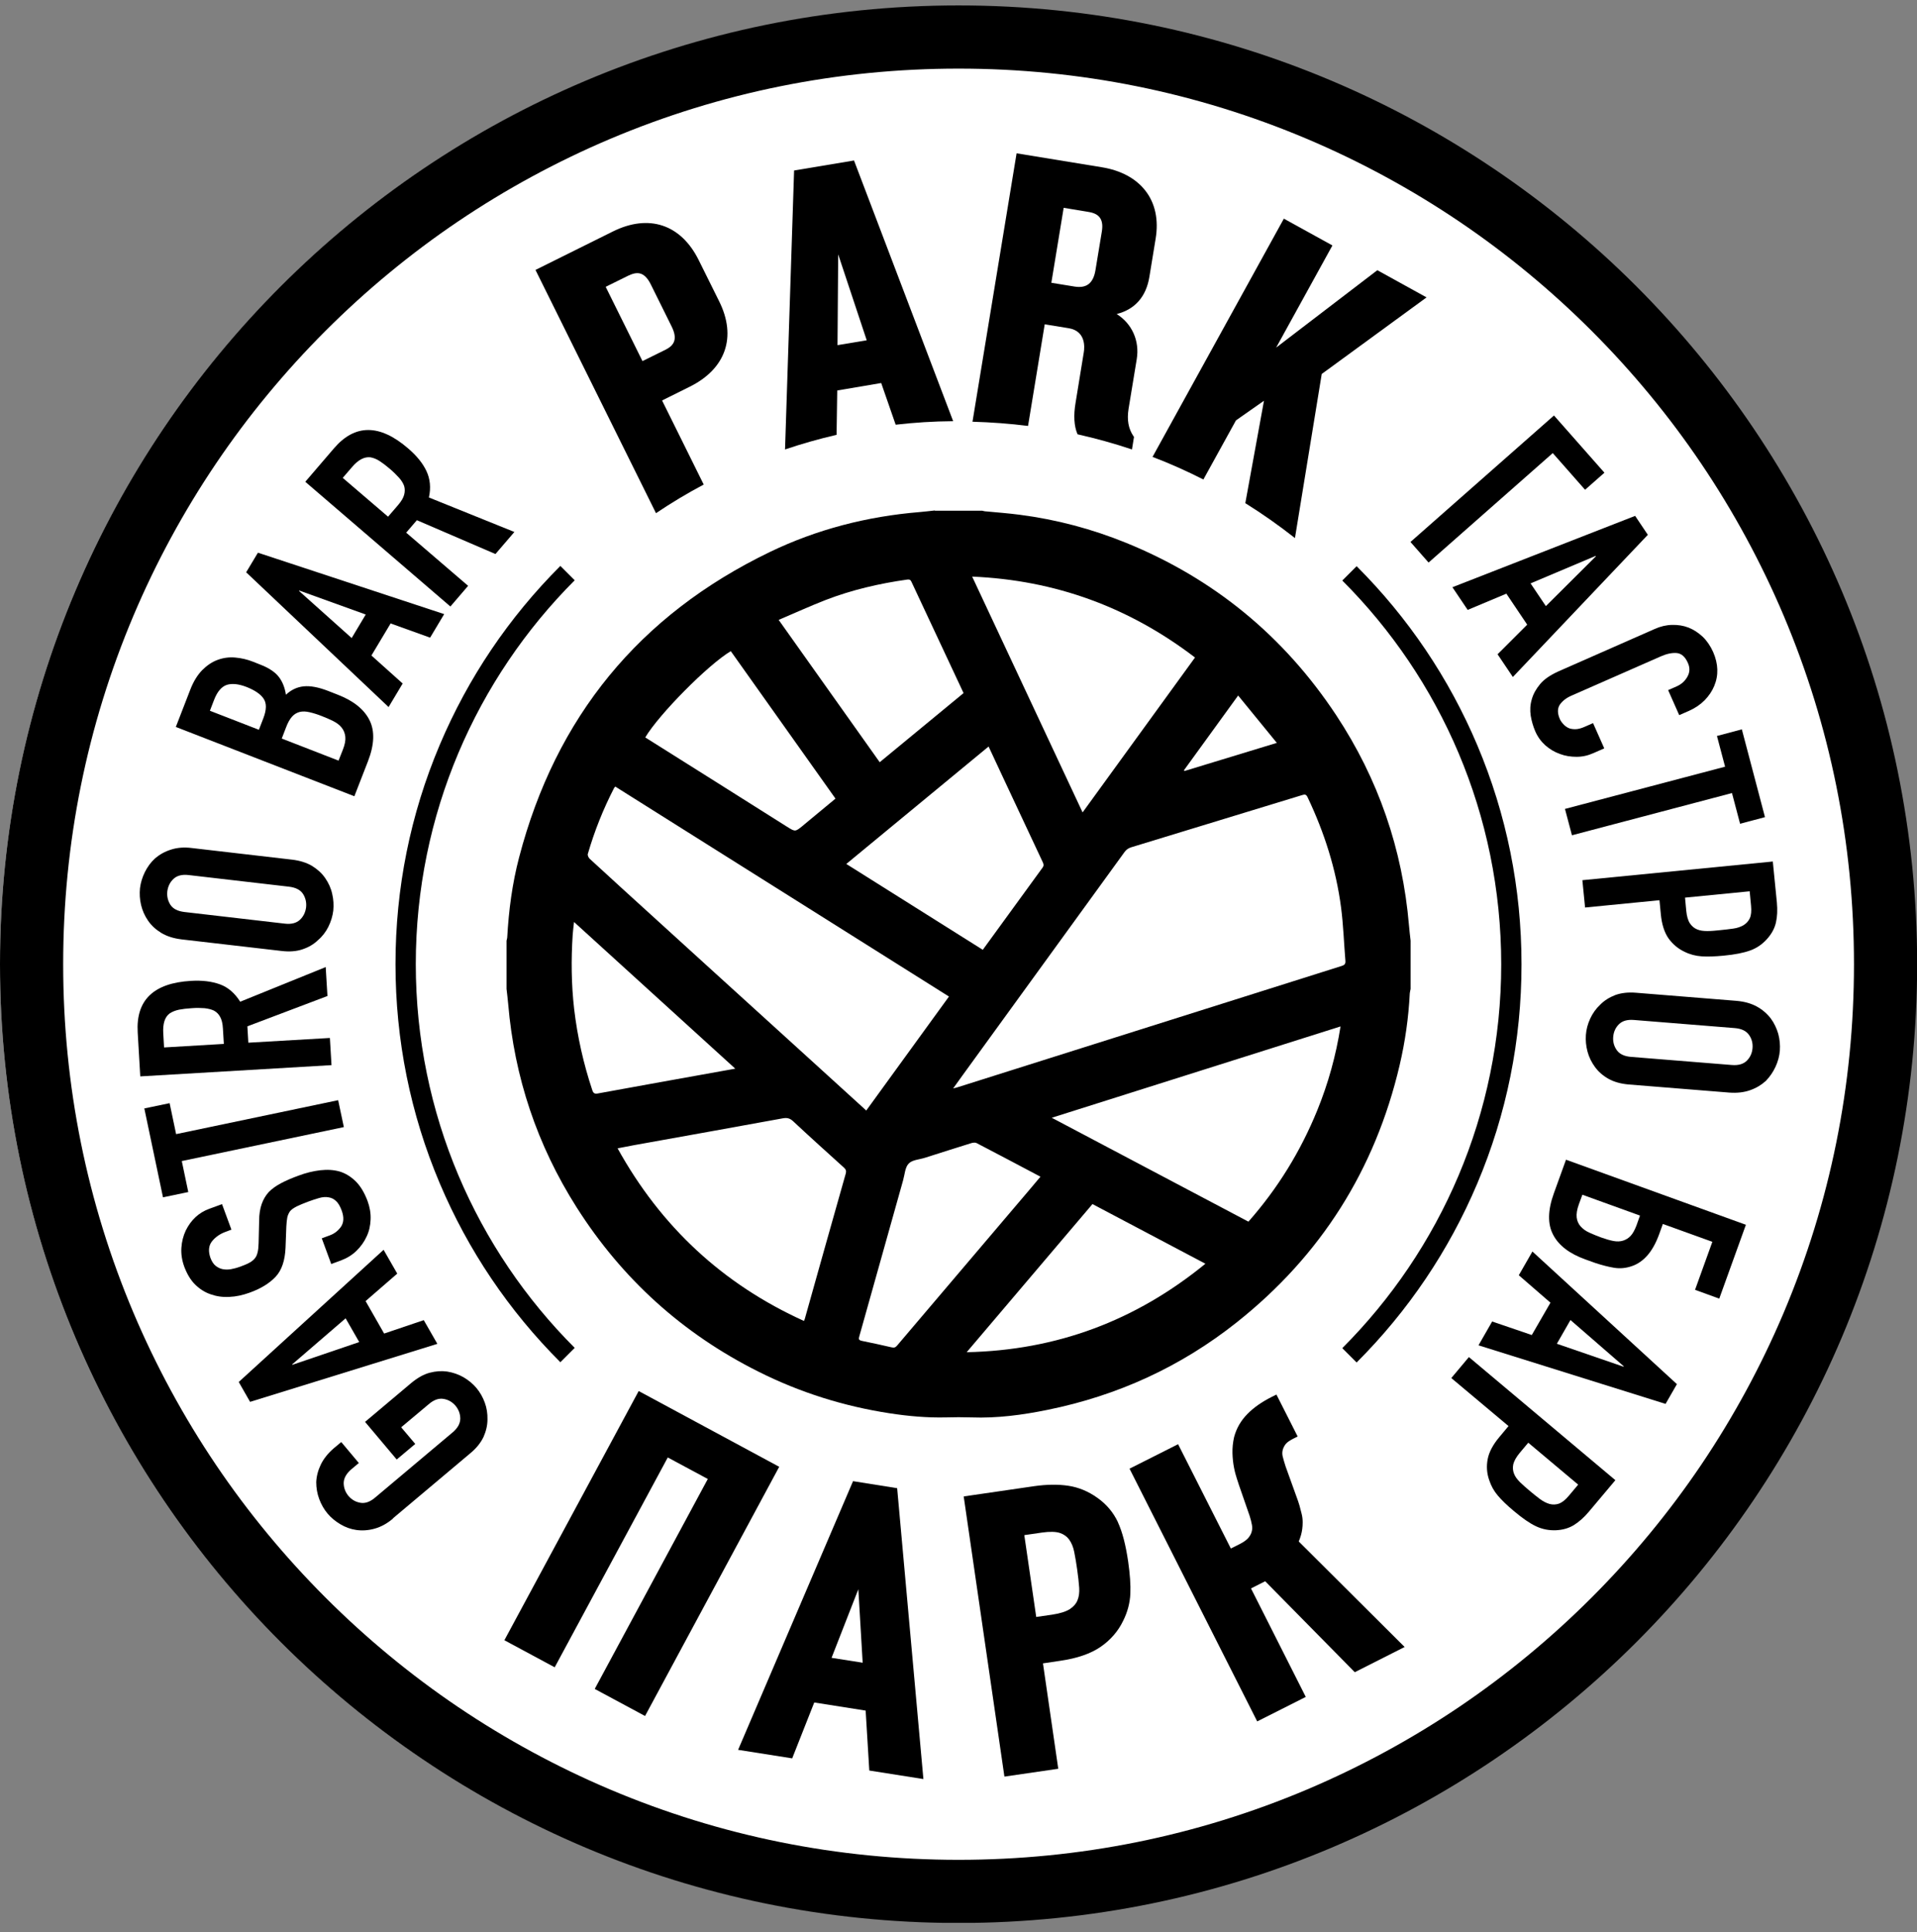 <svg xmlns="http://www.w3.org/2000/svg" width="129" height="130" viewBox="0 0 129 130" fill="none"><rect x="0" y="0" width="129" height="130" fill="#808080" stroke="none"/><g clip-path="url(#clip0_3370_17905)"><path d="M64.468 129.339C100.073 129.339 128.936 100.475 128.936 64.871C128.936 29.266 100.073 0.402 64.468 0.402C28.863 0.402 0 29.266 0 64.871C0 100.475 28.863 129.339 64.468 129.339Z" fill="white"></path><path d="M64.505 4.616C72.642 4.616 80.533 6.209 87.96 9.349C91.528 10.86 94.968 12.726 98.19 14.901C101.385 17.058 104.38 19.534 107.11 22.264C109.841 24.995 112.316 27.989 114.474 31.184C116.649 34.406 118.515 37.846 120.026 41.414C123.166 48.842 124.759 56.733 124.759 64.87C124.759 73.007 123.166 80.898 120.026 88.325C118.515 91.893 116.649 95.334 114.474 98.556C112.316 101.75 109.841 104.745 107.11 107.475C104.38 110.206 101.385 112.682 98.19 114.839C94.968 117.014 91.528 118.88 87.96 120.391C80.533 123.531 72.642 125.124 64.505 125.124C56.367 125.124 48.476 123.531 41.049 120.391C37.481 118.88 34.041 117.014 30.819 114.839C27.624 112.682 24.63 110.206 21.899 107.475C19.168 104.745 16.693 101.75 14.536 98.556C12.36 95.334 10.494 91.893 8.983 88.325C5.843 80.898 4.251 73.007 4.251 64.87C4.251 56.733 5.843 48.842 8.983 41.414C10.494 37.846 12.36 34.406 14.536 31.184C16.693 27.989 19.168 24.995 21.899 22.264C24.63 19.534 27.624 17.058 30.819 14.901C34.041 12.726 37.481 10.86 41.049 9.349C48.476 6.209 56.367 4.616 64.505 4.616ZM64.505 0.365C28.88 0.365 0 29.245 0 64.87C0 100.494 28.88 129.374 64.505 129.374C100.129 129.374 129.009 100.494 129.009 64.87C129.009 29.245 100.12 0.365 64.505 0.365Z" fill="black"></path><path d="M64.141 73.224C64.295 73.188 64.395 73.17 64.486 73.133C73.088 70.421 81.68 67.7 90.281 64.987C90.472 64.933 90.554 64.851 90.536 64.641C90.436 63.449 90.399 62.248 90.245 61.064C89.908 58.47 89.116 56.004 87.996 53.646C87.905 53.446 87.814 53.428 87.623 53.492C83.791 54.666 79.95 55.84 76.118 57.005C75.918 57.069 75.791 57.16 75.672 57.324C72.032 62.348 68.391 67.363 64.75 72.378C64.559 72.642 64.368 72.906 64.141 73.224Z" fill="white"></path><path d="M58.297 74.708C60.154 72.141 62.002 69.602 63.858 67.044C56.367 62.329 48.886 57.624 41.404 52.918C41.368 52.964 41.349 52.982 41.331 53C40.594 54.429 40.002 55.913 39.556 57.451C39.529 57.542 39.602 57.696 39.675 57.769C40.394 58.434 41.122 59.089 41.841 59.753C46.046 63.576 50.251 67.408 54.465 71.231C55.73 72.387 56.996 73.534 58.297 74.717V74.708Z" fill="white"></path><path d="M54.101 88.871C54.129 88.798 54.147 88.771 54.156 88.734C55.075 85.476 55.985 82.208 56.914 78.95C56.959 78.777 56.923 78.677 56.795 78.558C55.648 77.521 54.493 76.483 53.364 75.427C53.145 75.227 52.954 75.191 52.69 75.236C49.35 75.846 46.001 76.447 42.651 77.047C42.296 77.111 41.941 77.184 41.559 77.257C44.481 82.536 48.64 86.395 54.101 88.871Z" fill="white"></path><path d="M84.01 82.191C85.994 79.942 87.523 77.448 88.643 74.7C89.38 72.888 89.899 71.023 90.208 69.057C83.728 71.105 77.284 73.143 70.776 75.2C75.217 77.549 79.605 79.861 84.01 82.191Z" fill="white"></path><path d="M65.415 38.783C67.909 44.099 70.366 49.359 72.851 54.657C75.39 51.153 77.893 47.703 80.415 44.235C75.982 40.849 71.012 39.029 65.415 38.792V38.783Z" fill="white"></path><path d="M66.134 63.905C66.134 63.905 66.179 63.841 66.198 63.814C67.517 62.002 68.837 60.182 70.157 58.371C70.257 58.234 70.23 58.134 70.166 57.998C69.292 56.141 68.418 54.275 67.545 52.409C67.208 51.69 66.871 50.971 66.525 50.225C63.33 52.864 60.154 55.486 56.95 58.125C60.026 60.064 63.066 61.975 66.125 63.895L66.134 63.905Z" fill="white"></path><path d="M64.841 46.629C63.658 44.108 62.493 41.623 61.328 39.129C61.264 38.992 61.182 38.974 61.046 38.992C59.171 39.256 57.323 39.684 55.557 40.367C54.502 40.776 53.473 41.249 52.399 41.705C54.693 44.936 56.941 48.094 59.198 51.28C61.082 49.723 62.948 48.185 64.841 46.629Z" fill="white"></path><path d="M70.02 79.167C68.564 78.394 67.144 77.647 65.715 76.901C65.624 76.855 65.488 76.874 65.378 76.901C64.332 77.228 63.285 77.556 62.238 77.893C61.865 78.011 61.383 78.029 61.146 78.284C60.9 78.539 60.882 79.022 60.773 79.404C59.79 82.908 58.807 86.403 57.824 89.907C57.769 90.089 57.787 90.162 57.988 90.208C58.661 90.344 59.326 90.49 59.999 90.644C60.181 90.69 60.272 90.644 60.391 90.499C63.048 87.368 65.706 84.246 68.364 81.115C68.91 80.478 69.456 79.832 70.02 79.158V79.167Z" fill="white"></path><path d="M73.515 81.006C70.685 84.337 67.863 87.659 65.051 90.972C71.103 90.845 76.428 88.852 81.115 85.02C78.558 83.673 76.055 82.344 73.515 81.006Z" fill="white"></path><path d="M43.425 49.614C43.516 49.668 43.589 49.723 43.67 49.768C46.765 51.716 49.869 53.664 52.964 55.621C53.519 55.967 53.51 55.967 54.028 55.548C54.074 55.512 54.11 55.475 54.156 55.439C54.838 54.874 55.521 54.31 56.222 53.728C53.864 50.415 51.525 47.111 49.177 43.807C47.648 44.717 44.353 48.048 43.425 49.605V49.614Z" fill="white"></path><path d="M49.477 71.896C45.846 68.592 42.26 65.333 38.628 62.029C38.592 62.366 38.555 62.63 38.537 62.903C38.428 64.569 38.446 66.234 38.637 67.891C38.856 69.748 39.265 71.568 39.857 73.343C39.93 73.57 40.039 73.607 40.257 73.561C41.641 73.306 43.024 73.061 44.417 72.806C46.083 72.505 47.739 72.205 49.487 71.896H49.477Z" fill="white"></path><path d="M79.668 51.817C79.668 51.817 79.695 51.854 79.705 51.872C81.752 51.244 83.791 50.625 85.921 49.979C85.029 48.886 84.183 47.858 83.318 46.793C82.071 48.513 80.87 50.17 79.668 51.826V51.817Z" fill="white"></path><path d="M62.903 34.36C63.968 34.36 65.032 34.36 66.097 34.36C66.188 34.378 66.27 34.406 66.361 34.406C67.117 34.478 67.872 34.533 68.628 34.633C71.094 34.952 73.488 35.589 75.791 36.526C81.689 38.929 86.394 42.797 89.908 48.104C92.748 52.4 94.377 57.124 94.814 62.257C94.841 62.603 94.886 62.94 94.923 63.286V66.535C94.905 66.635 94.877 66.726 94.868 66.826C94.786 68.455 94.559 70.066 94.186 71.659C92.538 78.695 88.879 84.475 83.227 88.962C79.468 91.947 75.208 93.895 70.493 94.851C68.801 95.197 67.099 95.424 65.369 95.36C64.796 95.342 64.213 95.342 63.64 95.36C62.384 95.388 61.137 95.278 59.89 95.087C56.795 94.614 53.837 93.686 51.043 92.284C45.946 89.735 41.859 86.04 38.801 81.225C36.143 77.038 34.614 72.469 34.196 67.536C34.168 67.199 34.123 66.872 34.086 66.535C34.086 65.452 34.086 64.369 34.086 63.286C34.105 63.213 34.123 63.149 34.132 63.076C34.232 61.256 34.469 59.445 34.933 57.679C37.399 48.249 43.006 41.387 51.789 37.145C54.975 35.607 58.361 34.742 61.883 34.451C62.229 34.424 62.566 34.378 62.912 34.342L62.903 34.36ZM64.141 73.225C64.295 73.188 64.395 73.17 64.486 73.134C73.088 70.421 81.68 67.7 90.281 64.988C90.472 64.933 90.554 64.851 90.536 64.642C90.436 63.449 90.399 62.248 90.245 61.065C89.908 58.471 89.116 56.004 87.996 53.647C87.905 53.447 87.814 53.428 87.623 53.492C83.791 54.666 79.95 55.84 76.118 57.005C75.918 57.069 75.791 57.16 75.672 57.324C72.032 62.348 68.391 67.363 64.75 72.378C64.559 72.642 64.368 72.906 64.141 73.225ZM58.297 74.708C60.154 72.142 62.002 69.602 63.858 67.045C56.367 62.33 48.886 57.624 41.404 52.919C41.368 52.964 41.349 52.982 41.331 53.001C40.594 54.429 40.002 55.913 39.556 57.451C39.529 57.542 39.602 57.697 39.675 57.77C40.394 58.434 41.122 59.09 41.841 59.754C46.046 63.577 50.251 67.409 54.465 71.231C55.73 72.387 56.996 73.534 58.297 74.717V74.708ZM54.101 88.871C54.129 88.798 54.147 88.771 54.156 88.734C55.075 85.476 55.985 82.208 56.914 78.95C56.959 78.777 56.923 78.677 56.795 78.558C55.648 77.521 54.493 76.483 53.364 75.427C53.145 75.227 52.954 75.191 52.69 75.236C49.35 75.846 46.001 76.447 42.651 77.047C42.296 77.111 41.941 77.184 41.559 77.257C44.481 82.536 48.64 86.395 54.101 88.871ZM84.01 82.19C85.994 79.942 87.523 77.448 88.643 74.699C89.38 72.888 89.899 71.022 90.208 69.056C83.728 71.104 77.284 73.143 70.776 75.2C75.217 77.548 79.605 79.86 84.01 82.19ZM65.415 38.783C67.909 44.099 70.366 49.36 72.851 54.657C75.39 51.153 77.893 47.703 80.415 44.236C75.982 40.85 71.012 39.029 65.415 38.793V38.783ZM66.134 63.904C66.134 63.904 66.179 63.841 66.198 63.813C67.517 62.002 68.837 60.182 70.157 58.371C70.257 58.234 70.23 58.134 70.166 57.997C69.292 56.141 68.418 54.275 67.545 52.409C67.208 51.69 66.871 50.971 66.525 50.224C63.33 52.864 60.154 55.485 56.95 58.125C60.026 60.063 63.066 61.975 66.125 63.895L66.134 63.904ZM64.841 46.629C63.658 44.108 62.493 41.623 61.328 39.129C61.264 38.993 61.182 38.975 61.046 38.993C59.171 39.257 57.323 39.685 55.557 40.367C54.502 40.777 53.473 41.25 52.399 41.705C54.693 44.936 56.941 48.095 59.198 51.28C61.082 49.724 62.948 48.186 64.841 46.629ZM70.02 79.168C68.564 78.395 67.144 77.648 65.715 76.902C65.624 76.856 65.487 76.875 65.378 76.902C64.332 77.23 63.285 77.557 62.238 77.894C61.865 78.012 61.383 78.031 61.146 78.285C60.9 78.54 60.882 79.023 60.773 79.405C59.79 82.909 58.807 86.404 57.824 89.908C57.769 90.09 57.787 90.163 57.988 90.209C58.661 90.345 59.326 90.491 59.999 90.646C60.181 90.691 60.272 90.646 60.391 90.5C63.048 87.369 65.706 84.247 68.364 81.116C68.91 80.479 69.456 79.833 70.02 79.159V79.168ZM73.515 81.007C70.685 84.338 67.863 87.66 65.051 90.973C71.103 90.846 76.428 88.853 81.115 85.021C78.558 83.674 76.055 82.345 73.515 81.007ZM43.425 49.615C43.516 49.669 43.589 49.724 43.67 49.769C46.765 51.717 49.869 53.665 52.963 55.622C53.519 55.968 53.51 55.968 54.028 55.549C54.074 55.513 54.11 55.476 54.156 55.44C54.838 54.876 55.521 54.311 56.222 53.729C53.864 50.416 51.525 47.112 49.177 43.808C47.648 44.718 44.353 48.049 43.425 49.605V49.615ZM49.477 71.896C45.846 68.592 42.26 65.334 38.628 62.029C38.592 62.366 38.555 62.63 38.537 62.903C38.428 64.569 38.446 66.235 38.637 67.891C38.856 69.748 39.265 71.568 39.857 73.343C39.93 73.571 40.039 73.607 40.257 73.561C41.641 73.307 43.024 73.061 44.417 72.806C46.083 72.506 47.739 72.205 49.487 71.896H49.477ZM79.668 51.817C79.668 51.817 79.695 51.854 79.705 51.872C81.752 51.244 83.791 50.625 85.921 49.979C85.029 48.886 84.183 47.858 83.318 46.793C82.071 48.513 80.87 50.17 79.668 51.826V51.817Z" fill="black"></path><path d="M80.979 32.259L83.172 28.282L85.056 26.962L83.8 33.852C84.956 34.571 86.076 35.363 87.141 36.2L88.943 25.16L95.997 20.008L92.684 18.179L85.876 23.385L89.662 16.513L86.394 14.711L77.557 30.739C78.731 31.185 79.868 31.695 80.979 32.259Z" fill="black"></path><path d="M56.295 29.265L56.34 26.27L59.298 25.769L60.272 28.573C61.537 28.427 62.83 28.345 64.141 28.336L57.469 10.797L53.437 11.47L52.827 30.238C53.956 29.856 55.111 29.528 56.295 29.255V29.265ZM56.404 17.113L58.324 22.893L56.358 23.221L56.404 17.113Z" fill="black"></path><path d="M69.183 28.636L70.302 21.819L71.922 22.083C73.069 22.274 72.987 23.357 72.933 23.694L72.378 27.098C72.232 27.954 72.278 28.655 72.496 29.183C72.496 29.192 72.505 29.21 72.514 29.219C73.761 29.501 74.981 29.838 76.173 30.238L76.31 29.392L76.273 29.346C75.927 28.828 75.827 28.245 75.945 27.499L76.492 24.177C76.701 22.93 76.173 21.774 75.145 21.127C76.373 20.818 77.129 19.962 77.347 18.615L77.766 16.058C77.975 14.793 77.739 13.673 77.074 12.827C76.437 12.007 75.427 11.461 74.143 11.252L68.409 10.315L65.442 28.372C66.698 28.409 67.945 28.5 69.174 28.655L69.183 28.636ZM71.586 13.982L73.288 14.265C73.652 14.328 73.907 14.465 74.043 14.692C74.18 14.911 74.207 15.211 74.143 15.594L73.716 18.178C73.643 18.624 73.488 18.934 73.251 19.116C73.024 19.289 72.714 19.343 72.314 19.28L70.748 19.025L71.577 13.982H71.586Z" fill="black"></path><path d="M47.357 32.604L44.553 26.943L46.419 26.015C48.84 24.813 49.587 22.665 48.394 20.271L47.02 17.504C45.828 15.092 43.661 14.373 41.24 15.575L36.034 18.16L44.144 34.525C45.172 33.833 46.246 33.187 47.348 32.604H47.357ZM42.314 18.533C42.651 18.369 42.933 18.333 43.17 18.433C43.407 18.533 43.616 18.77 43.807 19.161L45.191 21.955C45.382 22.337 45.445 22.647 45.382 22.902C45.318 23.157 45.127 23.357 44.781 23.53L43.234 24.294L40.758 19.297L42.305 18.533H42.314Z" fill="black"></path><path d="M42.979 93.586L33.941 110.351L37.327 112.172L44.936 98.055L47.63 99.502L40.021 113.628L43.407 115.448L52.435 98.683L42.979 93.586Z" fill="black"></path><path d="M57.396 99.667L49.669 117.725L53.309 118.298L54.793 114.539L58.252 115.085L58.497 119.117L62.138 119.691L60.372 100.122L57.396 99.648V99.667ZM58.051 111.863L55.958 111.535L57.76 106.921L58.051 111.863Z" fill="black"></path><path d="M75.236 102.424C74.926 101.76 74.462 101.204 73.843 100.768C73.233 100.331 72.569 100.058 71.877 99.957C71.204 99.857 70.439 99.867 69.602 99.985L64.85 100.677L67.59 119.526L71.213 118.998L70.184 111.908L71.34 111.735C72.487 111.571 73.397 111.253 74.061 110.798C74.735 110.334 75.245 109.742 75.582 109.041C75.873 108.459 76.037 107.84 76.064 107.221C76.091 106.62 76.037 105.901 75.918 105.064C75.754 103.944 75.527 103.061 75.227 102.415L75.236 102.424ZM69.729 108.777L68.928 103.28L70.12 103.107C70.639 103.034 71.049 103.043 71.322 103.134C71.586 103.225 71.786 103.362 71.941 103.571C72.105 103.798 72.223 104.081 72.287 104.408C72.359 104.781 72.432 105.182 72.487 105.601C72.551 106.047 72.596 106.456 72.623 106.829C72.642 107.148 72.605 107.43 72.505 107.667C72.414 107.894 72.25 108.085 72.004 108.249C71.74 108.422 71.34 108.55 70.794 108.632L69.72 108.786L69.729 108.777Z" fill="black"></path><path d="M91.173 112.499L94.522 110.806L87.396 103.707C87.45 103.579 87.505 103.434 87.55 103.27C87.623 103.006 87.66 102.724 87.66 102.423C87.66 102.232 87.641 102.032 87.587 101.832C87.541 101.659 87.496 101.477 87.45 101.304C87.396 101.113 87.323 100.903 87.241 100.685L86.513 98.664C86.431 98.419 86.367 98.182 86.312 97.973C86.276 97.809 86.285 97.654 86.331 97.499C86.385 97.345 86.458 97.217 86.549 97.117C86.649 97.008 86.804 96.908 87.013 96.799L87.323 96.644L85.894 93.822L85.584 93.977C84.911 94.314 84.356 94.705 83.937 95.133C83.5 95.579 83.2 96.098 83.045 96.689C82.963 97.053 82.927 97.408 82.936 97.763C82.945 98.1 82.981 98.428 83.036 98.719C83.091 99.01 83.163 99.274 83.236 99.493C83.327 99.748 83.345 99.839 83.354 99.857L84.092 101.987C84.165 102.205 84.21 102.405 84.246 102.596C84.274 102.751 84.274 102.897 84.228 103.052C84.192 103.197 84.11 103.334 84.001 103.47C83.882 103.607 83.682 103.752 83.409 103.889L82.826 104.18L79.277 97.163L76.009 98.81L84.601 115.812L87.869 114.165L84.183 106.865L85.138 106.383L91.164 112.499H91.173Z" fill="black"></path><path d="M101.021 64.869C101.021 74.954 96.934 84.083 90.326 90.7L91.291 91.665C94.768 88.188 97.499 84.138 99.41 79.623C101.385 74.954 102.386 69.984 102.386 64.878C102.386 59.772 101.385 54.803 99.41 50.133C97.499 45.619 94.768 41.569 91.291 38.092L90.326 39.057C96.934 45.664 101.021 54.794 101.021 64.888V64.869Z" fill="black"></path><path d="M27.979 64.87C27.979 54.785 32.066 45.656 38.674 39.039L37.709 38.074C34.232 41.551 31.501 45.601 29.59 50.116C27.615 54.785 26.614 59.755 26.614 64.861C26.614 69.967 27.615 74.937 29.59 79.606C31.501 84.12 34.232 88.171 37.709 91.647L38.674 90.683C32.066 84.075 27.979 74.946 27.979 64.852V64.87Z" fill="black"></path><path d="M26.441 102.169C26.04 102.506 25.64 102.724 25.212 102.843C24.793 102.961 24.384 102.988 23.983 102.934C23.601 102.879 23.246 102.752 22.909 102.551C22.573 102.351 22.281 102.114 22.045 101.832C21.808 101.55 21.617 101.222 21.48 100.849C21.344 100.485 21.28 100.103 21.28 99.712C21.298 99.32 21.398 98.929 21.59 98.528C21.781 98.137 22.072 97.773 22.463 97.436L22.964 97.017L24.147 98.428L23.646 98.847C23.31 99.138 23.137 99.439 23.128 99.766C23.128 100.094 23.237 100.385 23.446 100.64C23.665 100.895 23.929 101.049 24.256 101.104C24.575 101.159 24.912 101.04 25.248 100.749L30.455 96.371C30.8 96.08 30.964 95.779 30.974 95.452C30.974 95.124 30.864 94.833 30.655 94.578C30.436 94.323 30.172 94.168 29.845 94.114C29.526 94.059 29.189 94.178 28.853 94.469L26.996 96.025L27.943 97.145L26.696 98.192L24.566 95.661L27.669 93.049C28.088 92.703 28.498 92.466 28.907 92.357C29.317 92.248 29.717 92.221 30.091 92.275C30.491 92.339 30.855 92.466 31.192 92.658C31.529 92.858 31.82 93.094 32.057 93.377C32.293 93.659 32.484 93.987 32.621 94.36C32.757 94.724 32.812 95.106 32.803 95.497C32.803 95.889 32.712 96.28 32.539 96.671C32.357 97.054 32.066 97.427 31.647 97.773L26.441 102.151V102.169Z" fill="black"></path><path d="M29.435 90.41L16.829 94.314L16.065 92.977L25.813 84.084L26.732 85.686L24.602 87.534L25.849 89.718L28.516 88.817L29.435 90.419V90.41ZM23.264 88.689L19.66 91.793L19.678 91.82L24.174 90.291L23.255 88.689H23.264Z" fill="black"></path><path d="M14.936 80.999L15.573 82.728L15.182 82.874C14.79 83.019 14.481 83.238 14.253 83.529C14.035 83.82 14.008 84.184 14.162 84.63C14.253 84.867 14.363 85.04 14.508 85.158C14.654 85.277 14.809 85.349 14.982 85.386C15.164 85.422 15.355 85.422 15.555 85.386C15.755 85.349 15.956 85.295 16.156 85.222C16.392 85.131 16.593 85.058 16.738 84.976C16.893 84.903 17.02 84.803 17.12 84.694C17.221 84.585 17.293 84.439 17.33 84.275C17.375 84.112 17.394 83.902 17.403 83.638L17.439 82.118C17.439 81.681 17.503 81.308 17.612 80.999C17.721 80.689 17.885 80.416 18.094 80.189C18.322 79.961 18.595 79.77 18.923 79.597C19.25 79.424 19.633 79.26 20.079 79.097C20.588 78.905 21.08 78.787 21.553 78.732C22.026 78.678 22.454 78.705 22.846 78.814C23.246 78.933 23.61 79.16 23.938 79.479C24.256 79.797 24.52 80.234 24.73 80.789C24.884 81.208 24.957 81.627 24.939 82.045C24.921 82.464 24.839 82.846 24.666 83.201C24.502 83.556 24.274 83.875 23.983 84.157C23.692 84.439 23.346 84.649 22.937 84.803L22.29 85.04L21.653 83.311L22.199 83.11C22.518 82.992 22.764 82.792 22.955 82.519C23.137 82.237 23.155 81.882 22.991 81.436C22.882 81.144 22.755 80.926 22.609 80.799C22.463 80.662 22.299 80.58 22.108 80.553C21.917 80.516 21.708 80.534 21.48 80.598C21.253 80.662 21.007 80.744 20.734 80.844C20.415 80.962 20.16 81.072 19.969 81.163C19.778 81.263 19.623 81.363 19.523 81.481C19.432 81.609 19.369 81.745 19.332 81.909C19.305 82.064 19.278 82.273 19.268 82.519L19.214 83.948C19.177 84.803 18.959 85.459 18.549 85.895C18.14 86.332 17.557 86.697 16.793 86.969C16.338 87.133 15.892 87.234 15.437 87.252C14.982 87.279 14.563 87.215 14.181 87.079C13.798 86.951 13.453 86.733 13.143 86.433C12.834 86.132 12.588 85.723 12.397 85.213C12.242 84.785 12.178 84.357 12.206 83.948C12.233 83.529 12.333 83.147 12.497 82.792C12.852 82.073 13.38 81.581 14.081 81.326L14.927 81.017L14.936 80.999Z" fill="black"></path><path d="M23.137 75.829L12.233 78.113L12.67 80.198L10.968 80.553L9.712 74.573L11.414 74.218L11.851 76.302L22.755 74.018L23.137 75.82V75.829Z" fill="black"></path><path d="M22.29 71.661L9.439 72.417L9.266 69.459C9.138 67.292 10.331 66.136 12.852 65.991C13.607 65.945 14.262 66.027 14.809 66.228C15.355 66.428 15.801 66.819 16.165 67.393L21.917 65.062L22.035 67.01L16.647 69.049L16.711 70.15L22.199 69.832L22.308 71.67L22.29 71.661ZM11.059 70.469L15.063 70.232L15 69.186C14.982 68.858 14.918 68.603 14.818 68.421C14.718 68.23 14.581 68.093 14.399 67.993C14.226 67.911 14.017 67.857 13.762 67.829C13.516 67.811 13.225 67.802 12.897 67.829C12.57 67.848 12.287 67.884 12.042 67.93C11.796 67.984 11.587 68.066 11.414 68.184C11.086 68.43 10.95 68.876 10.986 69.513L11.04 70.469H11.059Z" fill="black"></path><path d="M12.196 63.196C11.678 63.132 11.241 62.995 10.858 62.768C10.485 62.54 10.185 62.267 9.957 61.931C9.739 61.612 9.584 61.266 9.493 60.884C9.402 60.502 9.384 60.128 9.42 59.755C9.466 59.382 9.575 59.027 9.748 58.672C9.921 58.326 10.149 58.008 10.44 57.744C10.74 57.489 11.095 57.288 11.505 57.161C11.923 57.025 12.388 56.988 12.897 57.052L19.651 57.835C20.188 57.898 20.643 58.044 21.007 58.262C21.371 58.49 21.662 58.754 21.881 59.072C22.108 59.4 22.272 59.755 22.354 60.137C22.445 60.52 22.463 60.893 22.427 61.266C22.381 61.639 22.272 61.994 22.099 62.349C21.926 62.695 21.69 63.005 21.389 63.259C21.107 63.532 20.761 63.733 20.352 63.869C19.951 64.006 19.478 64.042 18.941 63.978L12.187 63.196H12.196ZM19.159 62.14C19.605 62.194 19.942 62.103 20.179 61.885C20.415 61.666 20.552 61.384 20.597 61.048C20.634 60.711 20.561 60.41 20.388 60.137C20.206 59.864 19.897 59.71 19.451 59.655L12.697 58.872C12.251 58.818 11.914 58.909 11.678 59.127C11.441 59.346 11.305 59.628 11.259 59.965C11.223 60.301 11.295 60.602 11.468 60.875C11.65 61.148 11.96 61.302 12.406 61.357L19.159 62.14Z" fill="black"></path><path d="M23.838 53.567L11.832 48.907L12.806 46.395C13.016 45.849 13.289 45.412 13.607 45.084C13.926 44.766 14.272 44.529 14.654 44.392C15.027 44.256 15.418 44.201 15.828 44.238C16.238 44.274 16.638 44.365 17.029 44.52L17.466 44.693C17.794 44.82 18.058 44.947 18.267 45.093C18.477 45.23 18.64 45.384 18.768 45.548C19.005 45.858 19.168 46.258 19.241 46.741C19.587 46.413 19.988 46.222 20.434 46.176C20.88 46.131 21.426 46.231 22.063 46.477L22.736 46.741C23.792 47.15 24.502 47.724 24.866 48.452C25.23 49.18 25.194 50.108 24.757 51.228L23.847 53.567H23.838ZM18.941 49.68L22.782 51.173L23.073 50.436C23.21 50.09 23.264 49.799 23.237 49.562C23.21 49.325 23.128 49.125 22.991 48.952C22.855 48.779 22.663 48.634 22.427 48.515C22.19 48.397 21.926 48.279 21.635 48.169C21.335 48.051 21.062 47.969 20.825 47.915C20.588 47.86 20.37 47.851 20.17 47.897C19.969 47.951 19.797 48.051 19.651 48.215C19.505 48.379 19.369 48.615 19.25 48.934L18.959 49.69L18.941 49.68ZM14.117 47.815L17.421 49.098L17.721 48.324C17.94 47.751 17.949 47.314 17.739 47.005C17.53 46.695 17.148 46.44 16.602 46.222C16.065 46.012 15.619 45.967 15.264 46.076C14.909 46.194 14.617 46.531 14.399 47.105L14.126 47.815H14.117Z" fill="black"></path><path d="M26.149 47.569L16.565 38.503L17.357 37.184L29.89 41.316L28.944 42.9L26.286 41.944L24.994 44.101L27.096 45.985L26.149 47.569ZM24.611 41.343L20.142 39.732L20.124 39.759L23.665 42.927L24.611 41.343Z" fill="black"></path><path d="M30.309 40.805L20.543 32.413L22.472 30.165C23.883 28.518 25.549 28.518 27.46 30.165C28.034 30.657 28.452 31.166 28.698 31.694C28.944 32.222 29.008 32.814 28.862 33.469L34.614 35.79L33.34 37.274L28.052 34.998L27.333 35.836L31.501 39.413L30.3 40.814L30.309 40.805ZM23.064 32.15L26.113 34.762L26.796 33.97C27.005 33.724 27.142 33.496 27.196 33.287C27.251 33.078 27.251 32.887 27.196 32.696C27.133 32.514 27.014 32.322 26.85 32.14C26.686 31.958 26.477 31.749 26.231 31.54C25.986 31.33 25.758 31.157 25.549 31.021C25.34 30.884 25.13 30.802 24.921 30.766C24.511 30.721 24.102 30.939 23.692 31.421L23.064 32.15Z" fill="black"></path><path d="M94.914 36.463L104.571 27.953L107.966 31.803L106.664 32.95L104.489 30.483L96.133 37.847L94.914 36.463Z" fill="black"></path><path d="M97.744 39.504L110.032 34.707L110.887 35.981L101.804 45.547L100.775 44.018L102.769 42.025L101.367 39.941L98.764 41.033L97.735 39.504H97.744ZM104.025 40.778L107.392 37.428L107.374 37.401L102.996 39.249L104.025 40.778Z" fill="black"></path><path d="M107.948 50.352L107.219 50.67C106.855 50.834 106.482 50.916 106.091 50.916C105.708 50.916 105.335 50.862 104.971 50.725C104.607 50.598 104.279 50.397 103.988 50.143C103.697 49.879 103.469 49.569 103.306 49.187C103.169 48.868 103.069 48.523 103.005 48.149C102.951 47.776 102.969 47.412 103.078 47.048C103.178 46.684 103.369 46.347 103.642 46.02C103.915 45.692 104.325 45.419 104.862 45.173L111.352 42.315C111.734 42.142 112.125 42.051 112.517 42.042C112.908 42.033 113.272 42.087 113.627 42.224C113.973 42.361 114.291 42.57 114.583 42.843C114.865 43.116 115.102 43.462 115.284 43.871C115.629 44.663 115.657 45.428 115.356 46.147C115.211 46.502 114.992 46.82 114.71 47.112C114.419 47.403 114.073 47.64 113.663 47.822L112.999 48.113L112.253 46.429L112.817 46.183C113.145 46.038 113.39 45.819 113.554 45.519C113.718 45.228 113.727 44.918 113.582 44.6C113.399 44.181 113.145 43.962 112.826 43.935C112.508 43.908 112.143 43.99 111.752 44.163L105.727 46.811C105.381 46.966 105.135 47.166 104.962 47.412C104.798 47.667 104.798 47.986 104.962 48.368C105.008 48.477 105.08 48.586 105.181 48.695C105.272 48.805 105.39 48.896 105.526 48.968C105.654 49.032 105.818 49.059 106 49.059C106.182 49.059 106.391 49.005 106.619 48.905L107.201 48.65L107.948 50.334V50.352Z" fill="black"></path><path d="M105.317 54.42L116.085 51.581L115.538 49.514L117.213 49.068L118.77 54.975L117.095 55.421L116.549 53.355L105.781 56.195L105.308 54.411L105.317 54.42Z" fill="black"></path><path d="M106.482 59.217L119.297 57.961L119.571 60.719C119.616 61.219 119.598 61.675 119.507 62.066C119.416 62.466 119.216 62.83 118.906 63.176C118.597 63.522 118.233 63.777 117.787 63.941C117.341 64.105 116.749 64.223 115.975 64.296C115.402 64.35 114.91 64.369 114.51 64.341C114.109 64.314 113.718 64.214 113.354 64.032C112.908 63.822 112.553 63.513 112.271 63.122C111.998 62.721 111.825 62.184 111.761 61.502L111.67 60.564L106.664 61.056L106.482 59.217ZM117.75 59.963L113.39 60.391L113.472 61.274C113.509 61.647 113.591 61.929 113.718 62.12C113.845 62.312 114.009 62.448 114.21 62.53C114.401 62.612 114.628 62.639 114.892 62.639C115.156 62.639 115.457 62.612 115.775 62.576C116.075 62.548 116.358 62.512 116.631 62.475C116.904 62.439 117.131 62.357 117.322 62.248C117.514 62.13 117.659 61.975 117.75 61.775C117.841 61.574 117.868 61.292 117.832 60.928L117.741 59.972L117.75 59.963Z" fill="black"></path><path d="M116.876 67.337C117.395 67.383 117.841 67.51 118.223 67.719C118.606 67.929 118.915 68.202 119.161 68.52C119.388 68.83 119.552 69.176 119.662 69.549C119.762 69.922 119.798 70.304 119.771 70.677C119.743 71.051 119.643 71.415 119.48 71.77C119.316 72.125 119.097 72.443 118.824 72.725C118.533 72.989 118.187 73.199 117.777 73.344C117.368 73.49 116.904 73.545 116.385 73.508L109.604 72.962C109.067 72.916 108.612 72.789 108.239 72.58C107.866 72.37 107.565 72.106 107.338 71.797C107.101 71.478 106.928 71.124 106.828 70.75C106.728 70.377 106.691 69.995 106.719 69.622C106.746 69.249 106.846 68.884 107.01 68.529C107.174 68.174 107.392 67.865 107.684 67.592C107.957 67.31 108.302 67.1 108.694 66.946C109.094 66.8 109.559 66.746 110.105 66.791L116.885 67.337H116.876ZM109.95 68.621C109.504 68.584 109.167 68.684 108.94 68.912C108.712 69.139 108.585 69.421 108.557 69.758C108.53 70.095 108.612 70.395 108.803 70.659C108.994 70.923 109.313 71.069 109.759 71.105L116.54 71.651C116.986 71.688 117.322 71.588 117.55 71.36C117.777 71.133 117.905 70.85 117.932 70.514C117.96 70.177 117.878 69.876 117.686 69.613C117.495 69.349 117.177 69.203 116.731 69.167L109.95 68.621Z" fill="black"></path><path d="M117.486 82.4L115.693 87.369L114.064 86.777L115.229 83.546L111.898 82.345L111.652 83.028C111.434 83.628 111.17 84.102 110.869 84.447C110.569 84.793 110.223 85.039 109.832 85.175C109.422 85.321 109.022 85.358 108.621 85.294C108.23 85.23 107.811 85.121 107.365 84.975L106.682 84.73C105.617 84.347 104.889 83.792 104.516 83.073C104.134 82.354 104.152 81.426 104.562 80.288L105.381 78.022L117.486 82.4ZM110.359 81.781L106.482 80.379L106.245 81.025C106.118 81.38 106.073 81.671 106.1 81.908C106.127 82.145 106.218 82.345 106.364 82.509C106.509 82.672 106.701 82.818 106.946 82.927C107.183 83.037 107.456 83.146 107.747 83.255C108.057 83.364 108.33 83.446 108.576 83.492C108.821 83.537 109.04 83.528 109.231 83.464C109.422 83.401 109.586 83.3 109.731 83.146C109.877 82.991 110.005 82.754 110.123 82.445L110.359 81.781Z" fill="black"></path><path d="M103.124 84.203L112.844 93.122L112.08 94.451L99.492 90.51L100.411 88.908L103.078 89.818L104.334 87.643L102.204 85.795L103.124 84.193V84.203ZM104.753 90.401L109.249 91.948L109.267 91.921L105.681 88.808L104.762 90.41L104.753 90.401Z" fill="black"></path><path d="M98.846 91.301L108.703 99.583L106.919 101.704C106.591 102.096 106.255 102.387 105.909 102.605C105.563 102.815 105.153 102.933 104.698 102.951C104.234 102.969 103.797 102.887 103.369 102.687C102.942 102.487 102.441 102.141 101.849 101.64C101.403 101.267 101.057 100.93 100.793 100.621C100.53 100.312 100.338 99.966 100.211 99.574C100.047 99.11 100.02 98.637 100.111 98.163C100.202 97.69 100.466 97.19 100.912 96.662L101.513 95.943L97.662 92.712L98.846 91.301ZM106.191 99.875L102.841 97.062L102.268 97.745C102.031 98.027 101.886 98.291 101.831 98.519C101.786 98.746 101.804 98.955 101.886 99.156C101.959 99.347 102.095 99.529 102.286 99.72C102.477 99.902 102.696 100.102 102.951 100.312C103.178 100.503 103.406 100.685 103.624 100.849C103.843 101.012 104.061 101.122 104.279 101.185C104.498 101.24 104.707 101.231 104.917 101.158C105.126 101.076 105.344 100.903 105.572 100.63L106.191 99.893V99.875Z" fill="black"></path></g><defs><clipPath id="clip0_3370_17905"><rect width="129" height="129" fill="white" transform="translate(0 0.365)"></rect></clipPath></defs></svg>